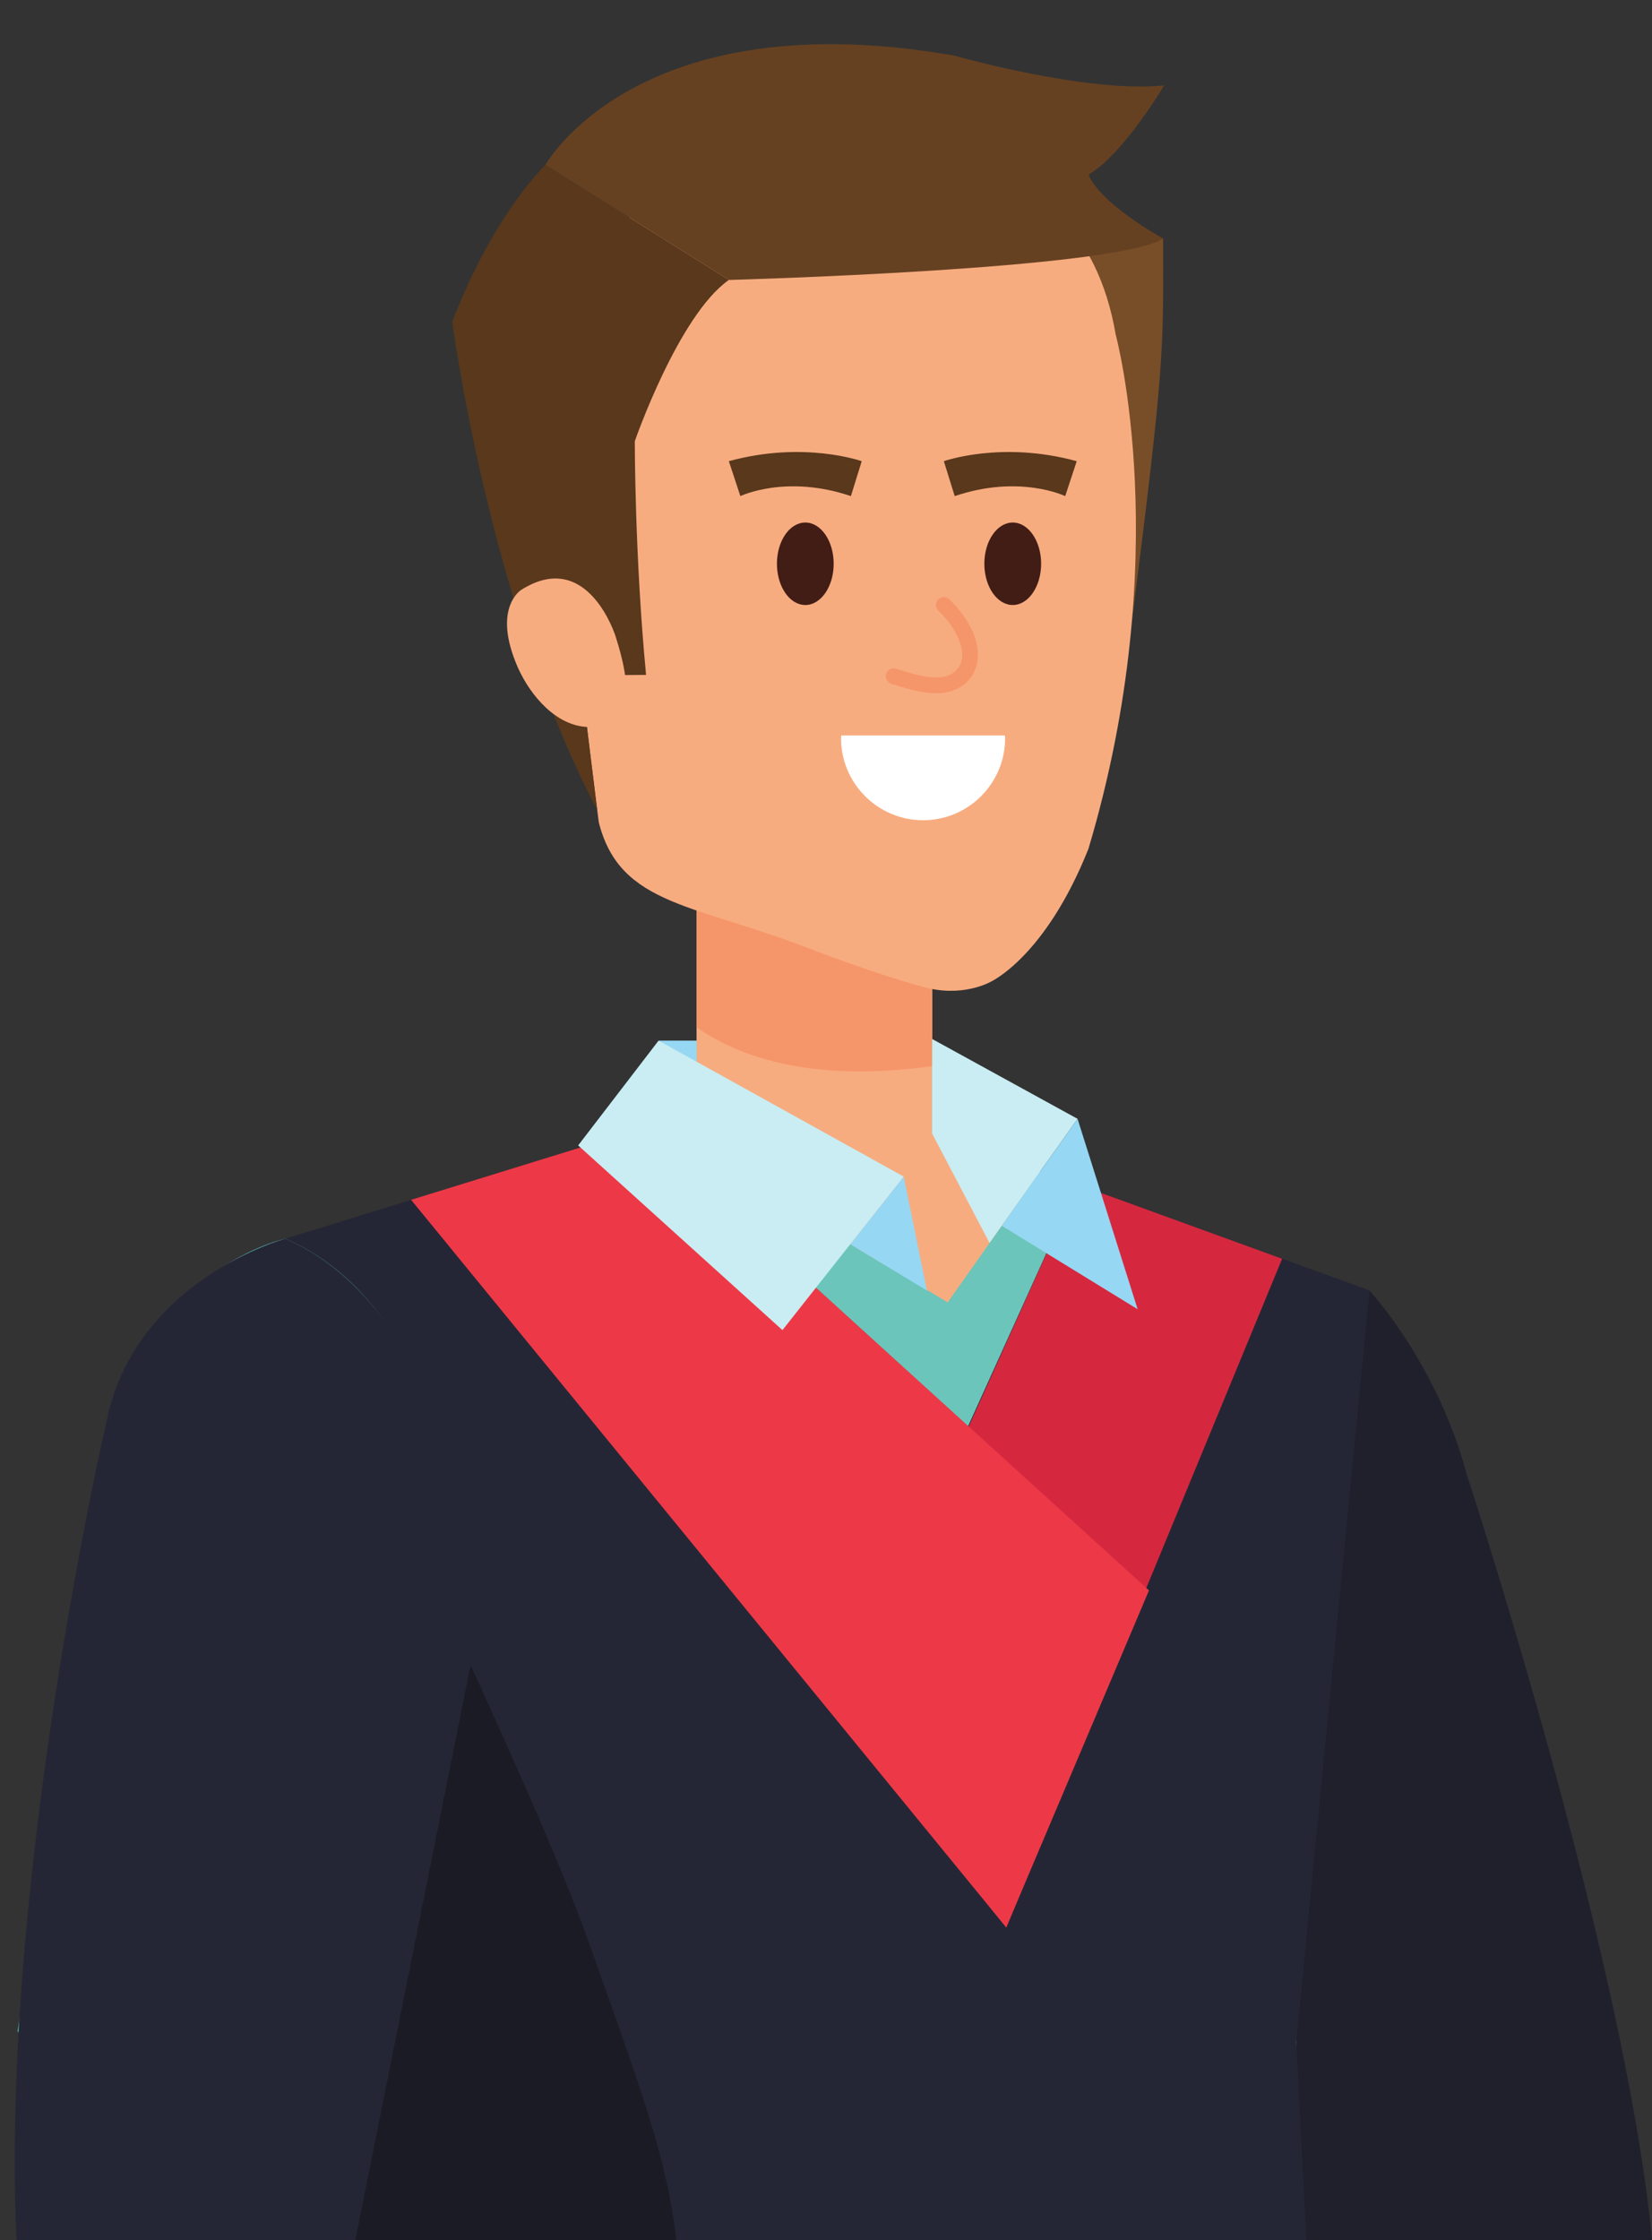 <?xml version="1.0" encoding="UTF-8"?><svg xmlns="http://www.w3.org/2000/svg" xmlns:xlink="http://www.w3.org/1999/xlink" height="1982.4" preserveAspectRatio="xMidYMid meet" version="1.0" viewBox="323.0 49.9 1462.2 1982.4" width="1462.2" zoomAndPan="magnify"><rect x="323.0" y="49.9" width="1462.2" height="1982.4" fill="#333333" stroke="none"/><g><g><path d="M 1738.07 2032.328 C 1683.324 1636.941 1557.309 1440.129 1557.309 1440.129 L 1374.652 1480.371 C 1374.652 1660.422 1410.855 1771.379 1505.211 2032.328 L 1738.07 2032.328" fill="#f9ac7f"/></g><g><path d="M 1480.723 1173.441 C 1480.723 1173.441 1560.383 1226.91 1575.605 1307.031 L 1743.789 1847.219 C 1743.789 1847.219 1635.793 1974.77 1428.484 1953.172 L 1272.934 1455.738 C 1272.934 1455.738 1300.578 1134.551 1480.723 1173.441" fill="#55b1ad"/></g><g><path d="M 1683.871 2032.328 C 1678.945 2031.289 1673.715 2030.41 1667.973 2029.781 C 1667.973 2029.781 1633.602 2020.801 1599.68 2032.328 L 1683.871 2032.328" fill="#f7ac80"/></g><g><path d="M 1785.273 2032.328 C 1761.32 1781.07 1620.984 1353.734 1620.984 1353.734 C 1594.73 1255.852 1535.094 1191.875 1535.094 1191.875 L 1457.812 1163.785 C 1457.812 1163.785 1257.402 1152.934 1261.422 1469.75 L 1445.219 2032.328 L 1785.273 2032.328" fill="#20202d"/></g><g><path d="M 906.426 1145.98 L 1195.121 1145.172 L 1148.82 970.73 L 906.426 970.73 L 906.426 1145.98" fill="#96d7f3"/></g><g><path d="M 939.523 1114.148 L 1148.078 1114.148 L 1148.078 824.449 L 939.523 824.449 L 939.523 1114.148" fill="#f7ac80"/></g><g><path d="M 939.523 959.039 L 939.523 824.449 L 1148.078 824.449 L 1148.078 993.371 C 1067.102 1004.488 993.898 996.5 939.523 959.039" fill="#f5966a"/></g><g><path d="M 628.352 1220.371 C 679.418 1141.379 754.133 1101.93 754.133 1101.93 L 952.012 1048.711 L 1135.578 1048.711 L 1359.129 1128.441 C 1359.129 1128.441 1408.109 1141.379 1459.148 1220.371 L 628.352 1220.371" fill="#f7ac80"/></g><g><path d="M 661.559 2032.328 L 1467.648 2032.328 L 1470.641 1834.371 L 1500.941 1498.609 L 1520.539 1249.691 C 1520.539 1179.559 1406.52 1145.98 1406.52 1145.98 L 1243.609 1086.379 L 1161.84 1202.34 L 904.168 1048.711 L 640.77 1127.57 C 640.77 1127.57 600.977 1231.801 600.977 1373.789 L 668.188 1860.941 L 661.559 2032.328" fill="#6bc5bb"/></g><g><path d="M 1352.469 260.98 C 1352.777 361.02 1353.84 371.41 1324.852 599.695 L 1252.559 260.98 L 1352.469 260.98" fill="#784e28"/></g><g><path d="M 1138.281 922.66 C 1104.301 913.746 1046.551 892.004 1046.551 892.004 C 939.523 849.492 872.094 852.641 853.031 777.734 C 852.43 775.402 805.852 394.992 805.852 394.992 C 813.125 201.312 1018.641 187.469 1049.539 186.434 C 1080.359 183.391 1278.023 155.145 1310.555 346.184 C 1310.555 346.184 1363.816 541.805 1286.371 801.059 C 1248.074 897.105 1199.762 918.715 1199.762 918.715 C 1199.762 918.715 1174.133 933.562 1138.281 922.66" fill="#f7ac80"/></g><g><path d="M 828.629 580.691 C 856.348 589.223 856.734 647.391 856.734 647.391 L 894.836 647.117 C 884.73 541.242 884.871 440.285 884.871 440.285 C 884.871 440.285 923.461 328.988 968.094 297.637 L 805.848 195.746 C 805.848 195.746 760.824 237.582 723.273 334.531 C 723.273 334.531 756.164 585.277 851.574 766.688 L 828.629 580.691" fill="#59381c"/></g><g><path d="M 870.641 683.09 C 865.59 689.488 857.191 693.41 843.945 693.199 C 815.316 692.762 792.234 665.012 781.418 640.711 C 757.949 587.43 784.633 571.68 784.633 571.68 C 843.316 534.98 867.691 612.469 867.883 613.07 C 874.25 633.469 883.719 666.551 870.641 683.09" fill="#f7ac80"/></g><g><path d="M 1352.457 260.988 C 1310.633 288.359 968.094 297.637 968.094 297.637 L 805.848 195.75 C 805.848 195.75 886.648 49.945 1167.715 99.125 C 1167.715 99.125 1284.281 132.508 1353.371 125.48 C 1353.371 125.48 1317.219 186.574 1286.531 204.344 C 1286.531 204.344 1291.895 226.297 1352.457 260.988" fill="#664121"/></g><g><path d="M 1244.512 548.762 C 1244.512 568.91 1233.25 585.27 1219.391 585.27 C 1205.5 585.27 1194.25 568.91 1194.25 548.762 C 1194.25 528.59 1205.5 512.281 1219.391 512.281 C 1233.25 512.281 1244.512 528.59 1244.512 548.762" fill="#421d16"/></g><g><path d="M 1010.672 548.762 C 1010.672 568.91 1021.922 585.27 1035.789 585.27 C 1049.648 585.27 1060.898 568.91 1060.898 548.762 C 1060.898 528.59 1049.648 512.281 1035.789 512.281 C 1021.922 512.281 1010.672 528.59 1010.672 548.762" fill="#421d16"/></g><g><path d="M 1112.148 655.059 C 1132.969 661.621 1159.789 670.551 1178.281 653.891 C 1188.09 645.059 1190.18 631.59 1187.441 619.238 C 1184.77 607.23 1177.691 596.25 1169.809 586.988 C 1167.801 584.629 1165.641 582.398 1163.371 580.301 C 1160.551 577.711 1156.219 577.512 1153.43 580.301 C 1150.801 582.93 1150.609 587.641 1153.43 590.238 C 1155.23 591.898 1156.941 593.641 1158.578 595.461 C 1159.469 596.441 1160.32 597.441 1161.16 598.461 C 1161.59 598.988 1162.012 599.52 1162.43 600.051 C 1161.602 599 1162.969 600.809 1162.988 600.828 C 1166.352 605.391 1169.23 610.301 1171.52 615.48 C 1170.98 614.27 1171.859 616.379 1171.871 616.398 C 1172.121 617.051 1172.352 617.711 1172.57 618.371 C 1173.02 619.672 1173.391 620.988 1173.73 622.32 C 1174.059 623.621 1174.301 624.949 1174.512 626.27 C 1174.27 624.73 1174.531 626.871 1174.551 627.031 C 1174.602 627.68 1174.621 628.328 1174.629 628.98 C 1174.66 630.27 1174.578 631.559 1174.449 632.84 C 1174.609 631.219 1174.328 633.281 1174.289 633.488 C 1174.172 634.121 1174 634.73 1173.828 635.352 C 1173.66 635.969 1173.449 636.57 1173.23 637.172 C 1172.531 639.141 1173.82 635.969 1172.91 637.871 C 1172.621 638.469 1172.289 639.039 1171.949 639.609 C 1171.828 639.82 1170.398 641.891 1171.109 640.98 C 1170.281 642.051 1169.328 643.02 1168.352 643.961 C 1167.879 644.398 1167.379 644.809 1166.879 645.211 C 1168.02 644.281 1166.371 645.512 1166.238 645.59 C 1165.199 646.281 1164.078 646.852 1162.961 647.379 C 1164.371 646.711 1162.52 647.539 1162.328 647.609 C 1161.75 647.82 1161.148 648 1160.551 648.18 C 1159.352 648.539 1158.109 648.789 1156.871 649.012 C 1154.809 649.379 1158.32 648.871 1156.211 649.109 C 1155.57 649.18 1154.922 649.219 1154.281 649.262 C 1151.41 649.449 1148.531 649.309 1145.672 649.051 C 1145 648.988 1144.328 648.91 1143.648 648.82 C 1145.172 649.012 1142.941 648.711 1142.828 648.691 C 1141.469 648.48 1140.129 648.219 1138.789 647.949 C 1136.121 647.41 1133.48 646.75 1130.852 646.051 C 1125.82 644.699 1120.859 643.078 1115.879 641.512 C 1112.23 640.359 1108.23 642.828 1107.238 646.422 C 1106.191 650.211 1108.5 653.91 1112.148 655.059" fill="#f5966a"/></g><g><path d="M 1276.02 458.004 L 1265.812 488.914 C 1265.812 488.914 1225.543 469.398 1168.016 488.914 L 1158.406 458.004 C 1158.406 458.004 1209.543 439.727 1276.02 458.004" fill="#59381c"/></g><g><path d="M 968.102 458.004 L 978.312 488.914 C 978.312 488.914 1018.582 469.398 1076.148 488.914 L 1085.719 458.004 C 1085.719 458.004 1034.59 439.727 968.102 458.004" fill="#59381c"/></g><g><path d="M 1212.422 700.719 C 1212.441 701.512 1212.648 702.25 1212.648 703.078 C 1212.648 743.172 1180.141 775.711 1140.039 775.711 C 1099.93 775.711 1067.41 743.172 1067.41 703.078 C 1067.41 702.25 1067.629 701.512 1067.648 700.719 L 1212.422 700.719" fill="#fff"/></g><g><path d="M 1143.391 1191.871 L 1122.871 1091.059 L 1075.578 1150.922 Z M 1143.391 1191.871" fill="#96d7f3"/></g><g><path d="M 625.309 2032.328 L 1479.25 2032.328 L 1470.301 1857.039 L 1535.102 1191.871 L 1276.762 1097.961 L 1179.809 1312.121 L 890.465 1048.711 L 575.641 1145.98 L 647.605 1781.539 L 625.309 2032.328" fill="#252635"/></g><g><path d="M 625.309 2032.328 L 921.648 2032.328 C 913.48 1959.48 890.086 1898.531 845.691 1772.781 C 789.914 1614.82 630.223 1303.711 575.641 1145.98 L 647.605 1781.539 L 625.309 2032.328" fill="#1b1b25"/></g><g><path d="M 1213.641 1755.5 L 1457.82 1163.781 L 1276.762 1097.961 L 1065.031 1568.781 L 1213.641 1755.5" fill="#d5283f"/></g><g><path d="M 1213.641 1755.5 L 686.859 1111.609 L 890.465 1048.711 L 1339.969 1457.25 L 1213.641 1755.5" fill="#ed3947"/></g><g><path d="M 905.906 970.73 L 834.738 1063.469 L 1015.539 1226.91 L 1122.871 1091.059 L 905.906 970.73" fill="#c9edf2"/></g><g><path d="M 1148.078 969.301 L 1148.078 1053.078 L 1198.84 1149.75 L 1276.762 1039.949 L 1148.078 969.301" fill="#c9edf2"/></g><g><path d="M 1276.762 1039.949 L 1329.941 1208.441 L 1209.629 1134.551 Z M 1276.762 1039.949" fill="#96d7f3"/></g><g><path d="M 593.691 2032.328 C 631.172 1898.969 630.793 1798.32 654.633 1602.762 C 698.359 1459.73 583.98 1429.148 583.98 1429.148 C 446.734 1391.551 423.309 1545.891 423.309 1545.891 C 423.309 1545.891 390.309 1830.73 377.926 2032.328 L 593.691 2032.328" fill="#f9ac7f"/></g><g><path d="M 554.145 2032.328 C 514.43 1994.488 453.551 2010.43 453.551 2010.43 C 425.09 2013.48 407.113 2022.211 395.578 2032.328 L 554.145 2032.328" fill="#f7ac80"/></g><g><path d="M 575.641 1145.98 C 575.641 1145.98 460.871 1170.172 427.027 1307.031 L 338.516 1847.219 C 338.516 1847.219 424.965 1975.82 632.254 1954.211 L 729.707 1455.738 C 729.707 1455.738 733.172 1214.801 575.641 1145.98" fill="#55b1ad"/></g><g><path d="M 637.484 2032.328 L 748.582 1477.941 C 748.582 1477.941 733.172 1214.801 575.641 1145.98 C 575.641 1145.98 441.883 1182.031 416.953 1309.129 C 416.953 1309.129 323.047 1712.91 337.566 2032.328 L 637.484 2032.328" fill="#252635"/></g></g></svg>